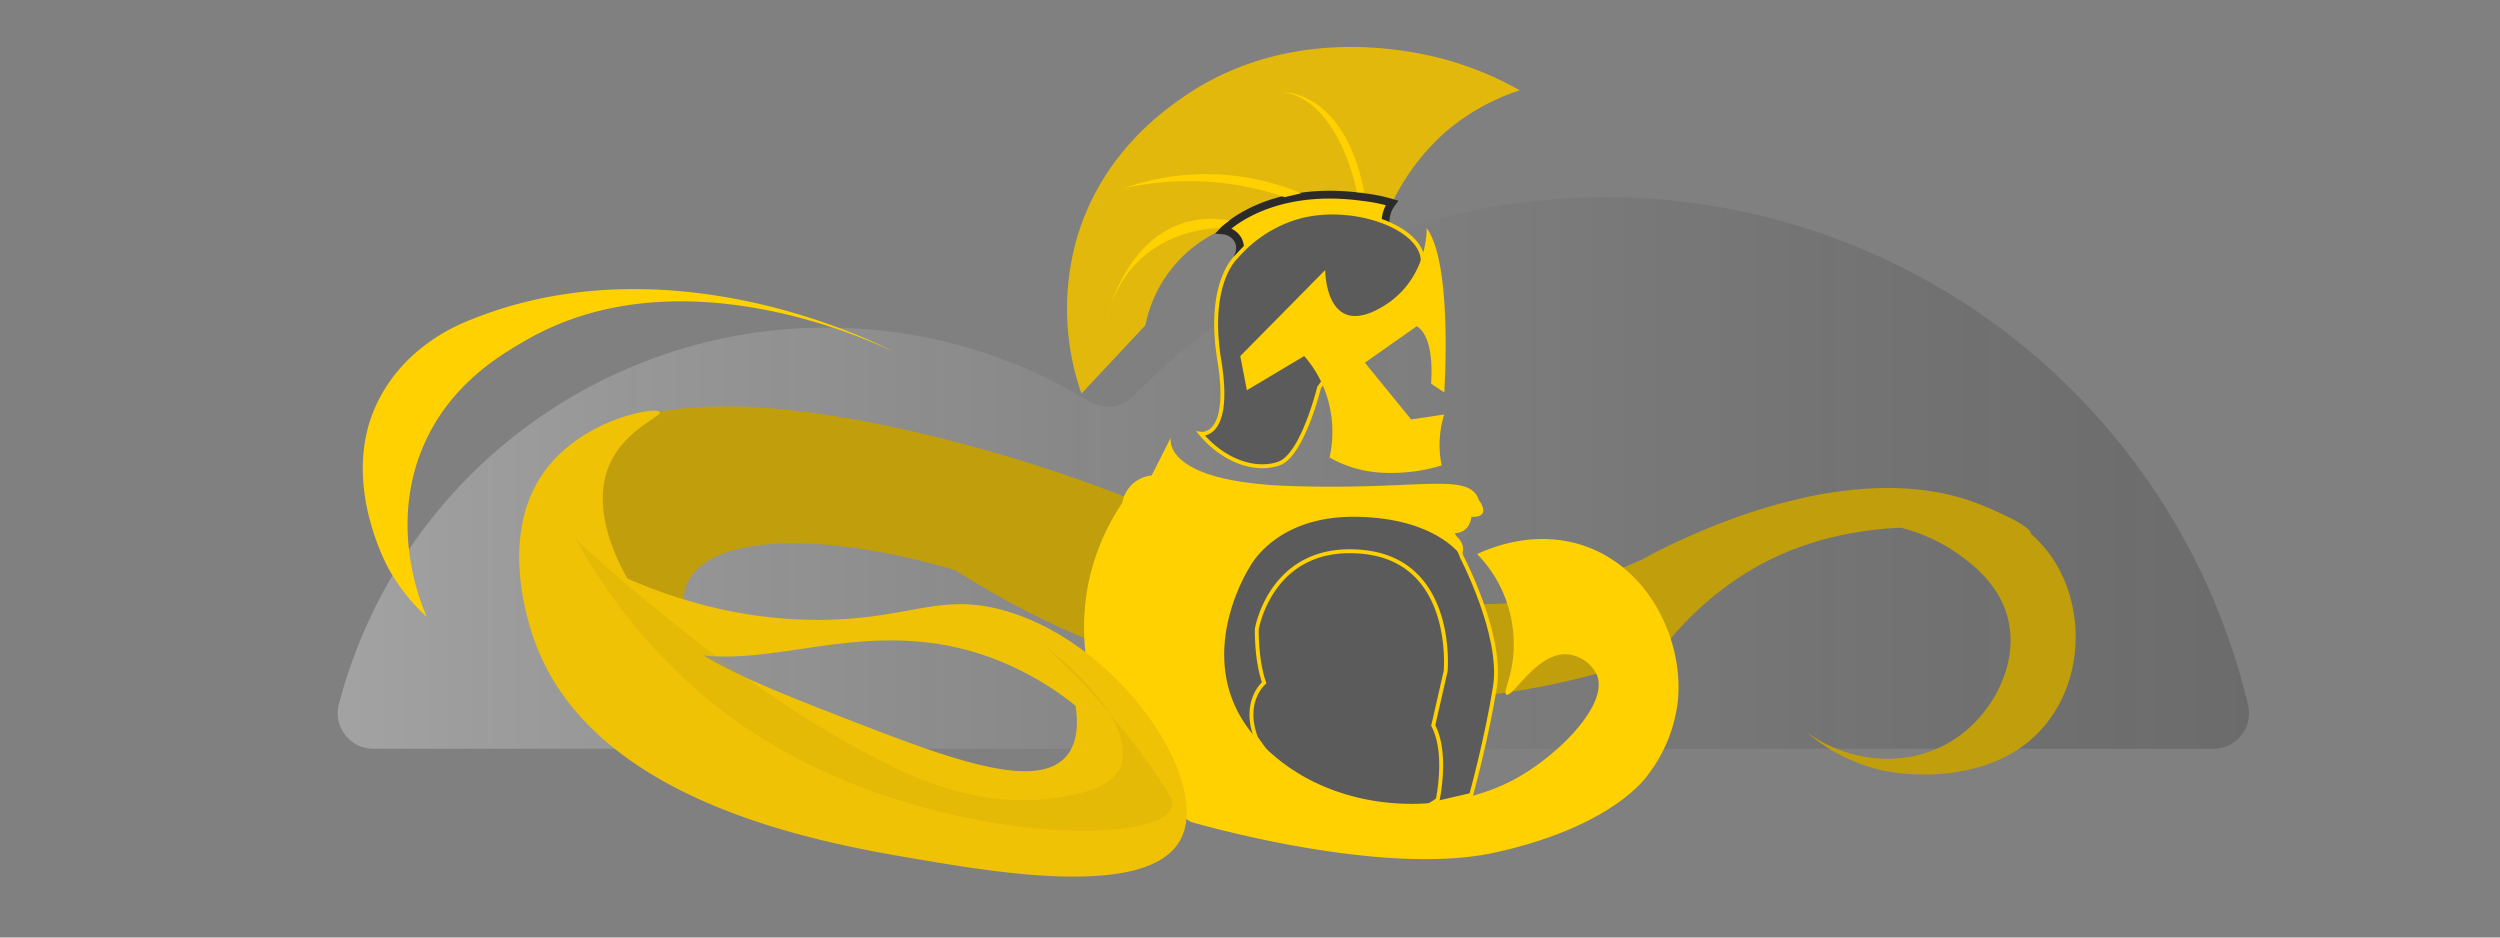 <svg xmlns="http://www.w3.org/2000/svg" xmlns:xlink="http://www.w3.org/1999/xlink" viewBox="0 0 640 240"><rect x="0" y="0" width="640" height="240" fill="#808080" stroke="none"/><defs><style>.cls-1{fill:url(#linear-gradient);}.cls-2,.cls-8{fill:#c19e0c;}.cls-3{fill:#e2b80c;}.cls-4,.cls-6{fill:#ffd100;}.cls-4{stroke:#2b2b2b;stroke-width:2px;}.cls-4,.cls-5{stroke-miterlimit:10;}.cls-5{fill:#5b5b5b;stroke:#ffd100;}.cls-7{fill:#efc206;}.cls-8{opacity:0.24;}</style><linearGradient id="linear-gradient" x1="86.45" y1="121.08" x2="575.76" y2="121.08" gradientUnits="userSpaceOnUse"><stop offset="0" stop-color="#f2f2f2" stop-opacity="0.3"/><stop offset="1" stop-color="#1a1a1a" stop-opacity="0.2"/></linearGradient></defs><title>Waterloo Warriors</title><g id="Top_eleemnts" data-name="Top eleemnts"><path class="cls-1" d="M566.65,191.67H95.56a9.09,9.09,0,0,1-8.81-11.38A129.1,129.1,0,0,1,278.9,102.76a9.1,9.1,0,0,0,11.29-1.38,169,169,0,0,1,285.32,79.14A9.08,9.08,0,0,1,566.65,191.67Z"/></g><g id="Waterloo_Warrior" data-name="Waterloo Warrior"><path class="cls-2" d="M140,128.7s.21-44.19,109.55-14.23c52.52,14.39,74.12,31.62,106.82,37.36,7.34,1.29,21.17,4.78,37.89,1.38,8.85-1.8,12.59-4.2,26-9.92,23.6-10.12,36.28-15.55,50.06-17.33,27.06-3.5,49.95,8.16,49.54,10.57-.51,3-36.31-9.45-68.76,7.77a80.31,80.31,0,0,0-26.5,23.17,201.51,201.51,0,0,1-67,12c-54.68.34-95.16-22-113-33.5-35.64-10.43-62.82-8.7-68.5,3-1.24,2.55-2.92,8.6,4.12,20.56H158.5Z"/><path class="cls-3" d="M276.86,100.75l16.37-17.5a34,34,0,0,1,20.61-24.84,42.85,42.85,0,0,1,10.06-5.77c14-5.69,27.19-2.33,32.45-.66a57.49,57.49,0,0,1,4.15-7.26,58.23,58.23,0,0,1,8.5-10,55.47,55.47,0,0,1,20.07-11.6,84,84,0,0,0-20.75-8.33c-11.05-2.78-40.2-7.67-65.88,10.38-5.5,3.87-20.39,14.67-26.63,35.38A65.7,65.7,0,0,0,276.86,100.75Z"/><path class="cls-4" d="M317.21,65a4.59,4.59,0,0,0-.27-3.59A4.79,4.79,0,0,0,313.21,59s11.29-12,35.84-8.54c1.09.12,2.26.3,3.49.54s2.66.6,3.81.94a8.19,8.19,0,0,0-1.63,5.72Z"/><path class="cls-5" d="M307.42,111.05s8,1.27,4.73-18.77,4.37-26.53,4.37-26.53a32.84,32.84,0,0,1,16.8-10.45c13.06-3.13,29.1,2.43,30.77,10.26,2.2,10.37-21.46,26.86-21.46,26.86h0l-4.94,6.78s-4.23,17.36-10.3,19.47S313.27,118,307.42,111.05Z"/><path class="cls-6" d="M317.51,91.15l1.69,8.75,14.68-8.75a29.17,29.17,0,0,1,5.29,8.79,30.16,30.16,0,0,1,1.2,17.18,30.49,30.49,0,0,0,8.47,3.25,34.55,34.55,0,0,0,6.78.7,44.4,44.4,0,0,0,13.46-1.92,25.52,25.52,0,0,1-.41-2.52,26,26,0,0,1,1.06-10.52l-8.47,1.27L349.41,92.85l13.26-9.32s4.56,1.69,3.69,14.68l3.37,2.26s2.26-33-4.51-42.06c0,0,.56,14.11-12.71,20.89s-13.26-10.17-13.26-10.17Z"/><path class="cls-5" d="M374.06,142.25s10.73,20.32,8.66,33.49-6.1,27.77-6.1,27.77l-24.11,5.54-37.35-10.91-24.47-35.76L310.26,136l23-6,36.95,1.89,3.89,10.35"/><path class="cls-5" d="M370.09,171.79s2.56-28.07-21.06-30.49-27.29,19.76-27.29,19.76-.18,7.91,1.89,13.74c0,0-5.65,4.71-2.07,14.12l10.91,15.24a30.23,30.23,0,0,0,15.06,6,30.74,30.74,0,0,0,20.52-5.42s2.62-11.89-1.14-19Z"/><path class="cls-6" d="M299.73,112s-2.83,11.29,30.48,12.42,45.92-3.77,48.37,3.57c0,0,3.57,4.52-1.89,4.33,0,0-.37,4.52-4.89,4.14,0,0,4.14,2.45,2.26,5.84,0,0-6.4-9.79-27.1-10s-27.1,13-27.1,13-15.62,24.08,1.7,43.66,48.22,21,67.51,9.78c10.23-5.95,22.56-18.28,19.81-25.78a9.28,9.28,0,0,0-7.72-5.46c-7.77-.51-14,11.32-15.54,10.3-.69-.45.46-2.73,1.21-6.16A33,33,0,0,0,386,155a32.64,32.64,0,0,0-7.86-13.16c3.35-1.57,15-6.51,27.72-2,16.46,5.82,25,24,23.72,39.14a38.17,38.17,0,0,1-8.19,20c-2.22,2.87-12.19,13.5-38.86,19.31-29.36,6.4-77.72-7.9-77.72-7.9a59.79,59.79,0,0,1-21.31-23.9,58.75,58.75,0,0,1-5-36.5,57.86,57.86,0,0,1,8.8-21.27,8.47,8.47,0,0,1,7.53-7Z"/><path class="cls-7" d="M256,156c-15.63-4-23.19,2.28-44.67,2.67-27,.48-49.37-8.91-64.66-17.52,5.66,12.44,12.79,18.47,18.23,21.68,24.81,14.65,51.88-7.39,87.77,5.17a77.05,77.05,0,0,1,22.66,12.67c.67,4.34.64,9.51-2.42,13-7.86,8.92-30.28.45-56.24-9.65-30-11.68-45.64-18-55.34-34.67-2.15-3.7-10.57-18.16-5.33-30.33,3.93-9.11,13.53-12.37,12.91-13.58-.71-1.38-19.47,1.58-29.41,15.08-12.56,17.07-3.52,41.34-2.17,44.83,15.84,40.8,74.06,50.63,98,54.67,20.23,3.42,59,10,66.94-5.18C310.28,199.47,285.81,163.67,256,156Z"/><path class="cls-6" d="M109.25,157.93c-2-4.63-9.23-23.13-1.25-42.84,6.67-16.46,20.09-24.2,26.67-28,38.7-22.34,86.67-.54,93.78,2.81,0,0-56-30.21-109.67-7.33-6,2.56-16.36,8.54-22.15,20.43-9.75,20,2.5,42,3.15,43.12A49.13,49.13,0,0,0,109.25,157.93Z"/><path class="cls-2" d="M420.16,143.29c7.44-3,54.2-20.92,81.34-1.32,3.17,2.29,10.56,7.63,12.64,16.87,2.61,11.56-4.19,24.28-14.14,30.63-11,7-25.95,6.26-37.5-2a45.64,45.64,0,0,0,20.5,10c1.83.36,29.5,5.34,42.66-14.73,8-12.23,7.21-28.49,0-39.5-5.7-8.7-14.16-12.25-18.5-14C473.25,115.56,429.23,138.4,420.16,143.29Z"/><path class="cls-8" d="M229.33,196.64c-36-17.31-70.34-47.94-82-58.67,8,14.3,23,35.94,48.94,51.75,42.85,26.17,100.34,27.1,103.73,16.92.4-1.21,0-2.39-3.33-7.34a189.26,189.26,0,0,0-29.34-34c15.33,11.59,22.74,24.16,19.34,31.34-2.39,5-9.63,6.43-14.67,7.33C252.78,207.41,236.16,199.92,229.33,196.64Z"/><path class="cls-6" d="M312.06,58.41S289,58,283.23,82c0,0,6.09-29.67,31.54-25.58Z"/><path class="cls-6" d="M328.88,50.47a75.15,75.15,0,0,0-12.44-3.13,76.68,76.68,0,0,0-28.82.88,63.12,63.12,0,0,1,45.5,1.25Z"/><path class="cls-6" d="M347.38,49.22S343.12,26,328.62,23.6c0,0,15.63-.38,20.63,25.62Z"/></g></svg>